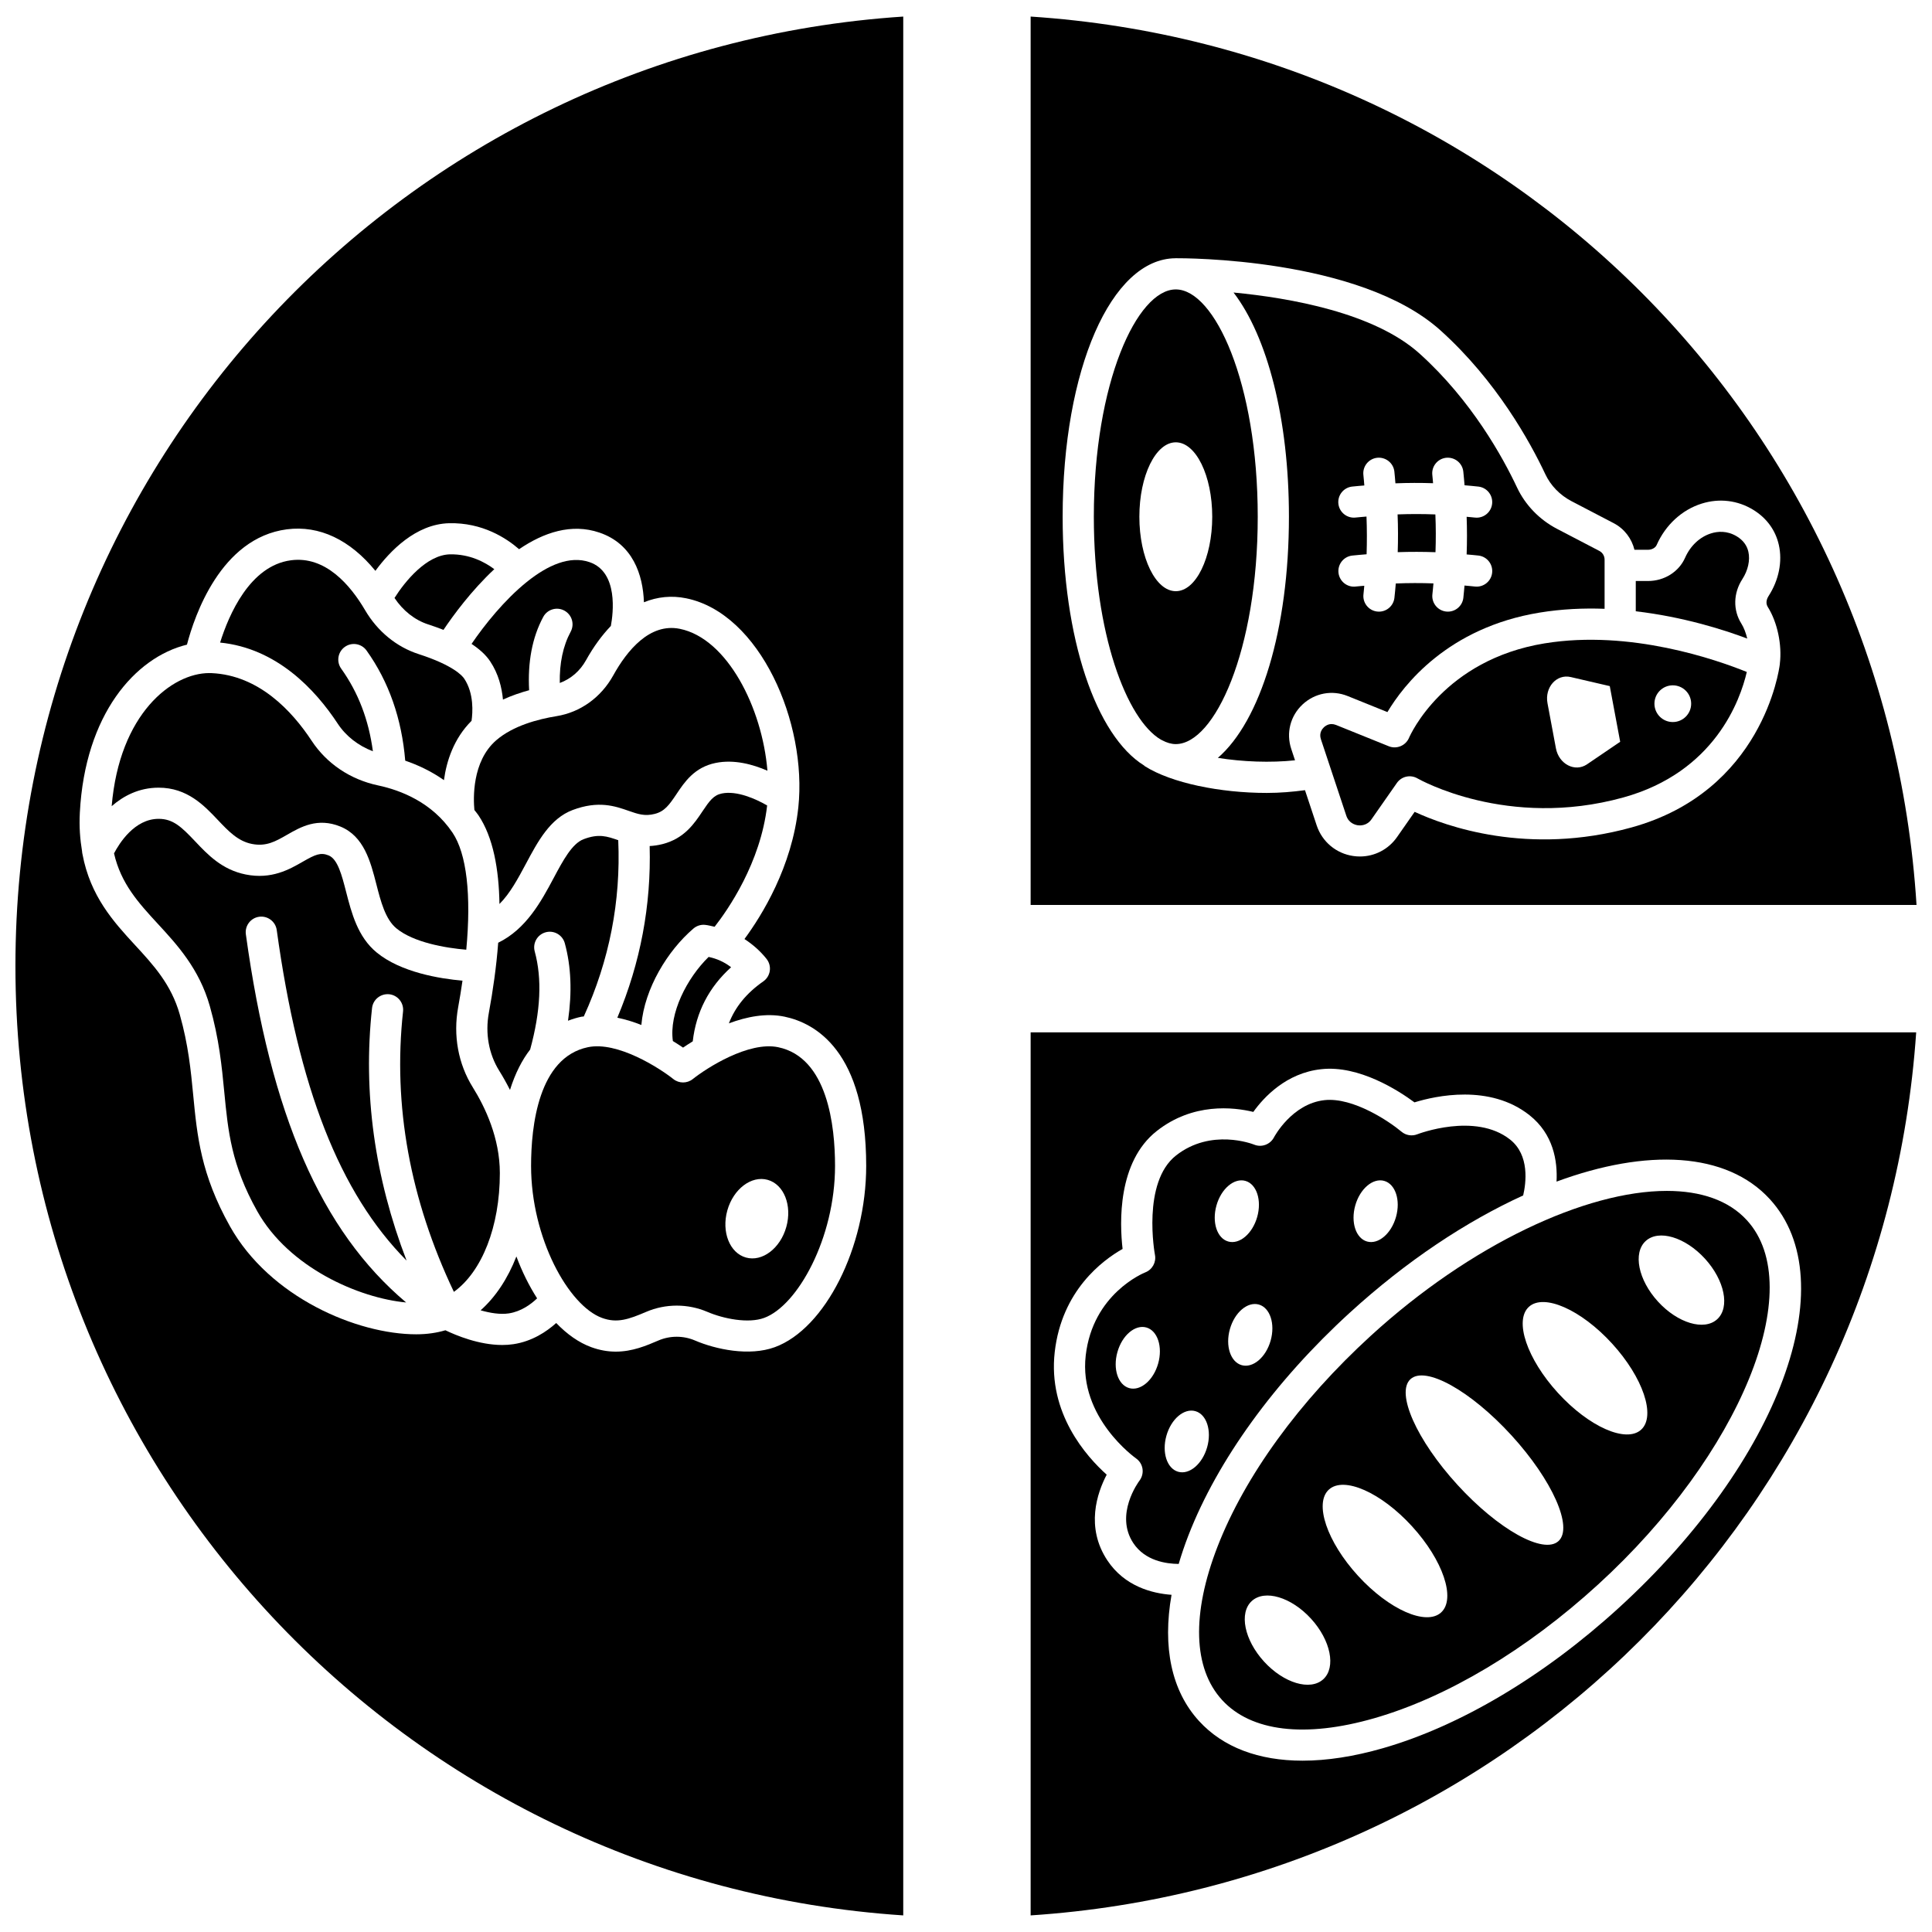 <?xml version="1.0" encoding="UTF-8"?>
<!-- Uploaded to: ICON Repo, www.svgrepo.com, Generator: ICON Repo Mixer Tools -->
<svg width="800px" height="800px" version="1.1" viewBox="144 144 512 512" xmlns="http://www.w3.org/2000/svg">
 <defs>
  <clipPath id="c">
   <path d="m417 417h234.9v234.9h-234.9z"/>
  </clipPath>
  <clipPath id="b">
   <path d="m148.09 148.09h235.91v503.81h-235.91z"/>
  </clipPath>
  <clipPath id="a">
   <path d="m417 148.09h234.9v235.91h-234.9z"/>
  </clipPath>
 </defs>
 <g clip-path="url(#c)">
  <path d="m417.13 651.6c126.21-8.305 226.03-107.84 234.68-234.02h-234.68zm6.387-149.33c1.871-16.238 12.609-24.25 17.98-27.289-0.793-6.871-1.379-23.082 9.094-31.285 9.57-7.496 20.227-6.316 25.547-5.027 2.793-3.894 8.727-10.316 17.988-11.32 10.02-1.121 20.523 5.68 24.723 8.789 5.566-1.719 19.945-4.926 30.461 3.383 6.352 5.019 7.481 12.137 7.188 17.621 23.922-8.836 45.031-7.926 56.555 4.68 20.012 21.906 2.461 69.426-39.961 108.19-19.855 18.141-42.09 31.387-62.621 37.285-7.68 2.207-14.824 3.301-21.285 3.301-11.637 0-21.066-3.543-27.438-10.516-7.293-7.977-9.715-19.562-7.281-33.438-5.09-0.371-12.398-2.203-16.992-9.102-5.863-8.816-2.711-17.93-0.191-22.738-5.348-4.789-15.645-16.277-13.766-32.535z"/>
 </g>
 <path d="m445.05 530.48c0.926 0.645 1.551 1.641 1.723 2.754 0.172 1.117-0.117 2.25-0.797 3.148-0.266 0.352-6.648 9.016-1.621 16.578 3.141 4.715 8.746 5.473 12.012 5.5 0.723-2.465 1.578-4.988 2.574-7.562 7.727-19.914 22.91-40.871 42.766-59.016 15.035-13.734 30.863-24.188 45.949-31.078 0.762-3.269 1.758-10.68-3.469-14.812-9.246-7.309-24.441-1.453-24.594-1.395-1.418 0.559-3.027 0.289-4.188-0.688-3.09-2.602-12.75-9.184-20.391-8.359-8.664 0.941-13.352 9.77-13.402 9.863-0.988 1.891-3.269 2.734-5.234 1.934-0.445-0.184-11.426-4.414-20.699 2.852-9.121 7.141-5.652 26.148-5.609 26.34 0.387 1.965-0.691 3.93-2.562 4.656-0.551 0.219-13.91 5.734-15.785 22.02-1.902 16.473 13.176 27.16 13.328 27.266zm58.109-67.02c1.25-4.438 4.684-7.352 7.668-6.512 2.984 0.844 4.383 5.121 3.129 9.555-1.25 4.438-4.684 7.352-7.668 6.512-2.977-0.836-4.379-5.117-3.129-9.555zm-22.426 35.812c-1.25 4.438-4.684 7.352-7.668 6.512-2.981-0.844-4.383-5.121-3.129-9.555 1.25-4.438 4.684-7.352 7.668-6.512 2.981 0.844 4.383 5.117 3.129 9.555zm-14.359-35.812c1.25-4.438 4.684-7.352 7.668-6.512 2.981 0.844 4.383 5.121 3.129 9.555-1.25 4.438-4.684 7.352-7.668 6.512-2.981-0.836-4.379-5.117-3.129-9.555zm-13.262 61.02c1.25-4.438 4.684-7.352 7.668-6.512 2.984 0.844 4.383 5.121 3.129 9.555-1.258 4.434-4.684 7.352-7.668 6.512-2.981-0.836-4.383-5.117-3.129-9.555zm-12.984-22.172c1.25-4.438 4.684-7.352 7.668-6.512 2.981 0.844 4.383 5.121 3.129 9.555-1.25 4.438-4.684 7.352-7.668 6.512-2.981-0.84-4.383-5.121-3.129-9.555z"/>
 <path d="m466.65 553.89c-6.898 17.793-6.473 32.215 1.203 40.613 7.668 8.402 22 10.121 40.34 4.848 19.328-5.559 40.398-18.145 59.328-35.449 37.699-34.453 55.762-78.652 39.434-96.516-4.828-5.289-12.23-7.785-21.227-7.785-21.418 0-51.898 14.125-78.441 38.383-18.934 17.309-33.363 37.16-40.637 55.906zm28.031 35.129c-3.438 3.141-10.461 1.043-15.695-4.68-5.231-5.727-6.688-12.91-3.25-16.051 3.438-3.141 10.461-1.043 15.695 4.68 5.231 5.719 6.684 12.91 3.25 16.051zm85.449-116.14c3.438-3.141 10.461-1.043 15.695 4.68 5.231 5.727 6.688 12.91 3.25 16.051s-10.461 1.043-15.695-4.68c-5.234-5.723-6.688-12.91-3.25-16.051zm-30.957 17.445c3.957-3.613 13.824 0.738 22.039 9.73 8.215 8.988 11.668 19.207 7.711 22.824-3.957 3.613-13.824-0.738-22.039-9.73-8.219-8.992-11.672-19.207-7.711-22.824zm-31.379 19.164c3.957-3.613 15.945 3.062 26.777 14.91 10.828 11.852 16.402 24.391 12.445 28.008-3.957 3.613-15.945-3.062-26.777-14.91-10.832-11.855-16.402-24.395-12.445-28.008zm0.41 39c8.215 8.988 11.668 19.207 7.711 22.828-3.957 3.613-13.824-0.738-22.039-9.73-8.215-8.988-11.668-19.207-7.711-22.828 3.961-3.613 13.828 0.742 22.039 9.73z"/>
 <path d="m335.3 354.28c-2.188 0.445-3.269 1.934-5.141 4.734-2.148 3.219-4.82 7.227-10.621 8.688-1.203 0.301-2.316 0.453-3.371 0.508 0.422 15.699-2.441 30.957-8.566 45.488 2.195 0.469 4.34 1.117 6.363 1.934 0.844-9.691 6.961-19.707 13.801-25.559 0.859-0.73 1.961-1.094 3.102-0.973 0.875 0.086 1.68 0.332 2.516 0.5 3.512-4.488 12.18-16.926 13.918-32.145-3.004-1.738-8.027-3.984-12-3.176z"/>
 <path d="m257.49 309.48c1.445 0.469 2.769 0.949 4.035 1.445 2.535-3.781 7.352-10.379 13.473-16.09-2.504-1.867-6.508-4.023-11.77-3.93-6.215 0.16-11.914 7.184-14.68 11.562 2.238 3.356 5.352 5.852 8.941 7.012z"/>
 <path d="m291.48 333.79c-4.816 0.777-11.496 2.512-15.973 6.387-6.488 5.621-6.066 15.578-5.789 18.48 0.352 0.473 0.73 0.887 1.066 1.387 3.93 5.844 5.43 14.344 5.578 23.523 2.801-2.797 4.883-6.676 7.039-10.707 3.133-5.871 6.371-11.941 12.355-14.199 6.848-2.578 11.277-1.027 14.84 0.219 2.469 0.863 4.266 1.488 6.91 0.812 2.59-0.652 3.82-2.34 5.777-5.262 2.109-3.16 4.734-7.094 10.352-8.242 4.906-1.004 9.895 0.383 13.742 2.059-1.379-16.711-10.66-35.035-23.199-37.598-8.016-1.641-14.035 5.797-17.652 12.324-3.242 5.856-8.73 9.797-15.047 10.816z"/>
 <path d="m322.32 419.89c1.012 0.625 1.945 1.223 2.699 1.738 0.723-0.496 1.602-1.066 2.566-1.66 0.891-7.742 4.281-14.336 10.164-19.637-1.766-1.367-3.742-2.273-5.957-2.734-5.789 5.656-10.52 14.98-9.473 22.293z"/>
 <path d="m298.09 413.44c0.203-0.043 0.414-0.027 0.621-0.066 6.773-14.84 9.836-30.527 9.129-46.711-2.984-1.043-5.16-1.789-9.164-0.273-3.078 1.16-5.461 5.629-7.984 10.359-3.242 6.078-7.231 13.461-14.664 17.086-0.484 6.422-1.414 12.824-2.477 18.578-1.004 5.453-0.02 10.91 2.762 15.367 0.93 1.488 1.895 3.191 2.84 5.062 1.41-4.496 3.258-8.012 5.344-10.707 2.785-10.191 3.195-18.711 1.211-25.996-0.598-2.203 0.699-4.473 2.898-5.074 2.191-0.605 4.469 0.699 5.074 2.898 1.688 6.184 1.945 12.977 0.852 20.539 1.25-0.48 2.461-0.832 3.559-1.062z"/>
 <path d="m201.7 361.27c2.867 3.023 5.344 5.641 9.043 6.379 3.789 0.75 6.246-0.648 9.348-2.434 3.602-2.066 8.078-4.637 14.129-2.164 6.246 2.555 7.984 9.309 9.516 15.27 1.172 4.57 2.387 9.297 5.32 11.707 4.562 3.75 13.031 5.199 18.512 5.652 1.352-14.461 0.121-25.422-3.644-31.016-5.414-8.035-13.715-11.246-19.727-12.523-7.363-1.562-13.617-5.766-17.617-11.844-5.176-7.863-13.98-17.355-26.52-17.914-0.199-0.008-0.402-0.012-0.602-0.012-9.91 0-23.812 10.777-25.863 35.273 3.113-2.719 7.227-4.902 12.441-4.902 7.586-0.008 12.066 4.727 15.664 8.527z"/>
 <path d="m269.3 432.16c-3.879-6.215-5.254-13.758-3.879-21.242 0.445-2.418 0.809-4.742 1.145-7.031-5.996-0.523-16.332-2.191-22.758-7.481-5.016-4.129-6.641-10.453-8.078-16.035-1.148-4.469-2.234-8.691-4.637-9.676-2.117-0.859-3.496-0.266-6.891 1.688-3.481 2-8.246 4.734-15.074 3.367-6.285-1.25-10.078-5.262-13.426-8.801-3.598-3.801-5.82-5.949-9.66-5.949-6.402 0-10.445 6.512-11.824 9.156 1.836 7.996 6.426 13.043 11.555 18.609 5.168 5.602 11.027 11.957 13.832 21.863 2.481 8.766 3.168 15.91 3.836 22.824 0.996 10.332 1.855 19.262 8.715 31.504 8.438 15.062 27.082 23.062 39.473 24.211-22.59-19.043-35.859-49.695-42.473-97.562-0.309-2.262 1.27-4.348 3.527-4.656 2.242-0.309 4.348 1.266 4.656 3.527 5.762 41.762 16.598 69.613 34.41 87.594-8.465-22.047-11.605-44.484-9.152-66.926 0.246-2.269 2.297-3.883 4.559-3.656 2.269 0.246 3.902 2.289 3.656 4.559-2.723 24.922 1.867 49.895 13.473 74.309 7.422-5.352 12.18-17.258 12.18-31.465 0.004-9.297-3.894-17.488-7.164-22.73z"/>
 <path d="m322.44 429.96c-3.644-2.898-14.816-10.09-22.648-8.438-13.098 2.742-15.051 20.883-15.051 31.453 0 19.113 9.918 37.031 18.785 40.281 4.019 1.477 7.113 0.371 11.734-1.605 2.57-1.098 5.328-1.648 8.086-1.648 2.762 0 5.516 0.551 8.09 1.648 4.32 1.852 10.887 3.148 15.074 1.605 8.867-3.25 18.785-21.168 18.785-40.281 0-10.566-1.953-28.711-15.055-31.449-7.84-1.648-19.004 5.531-22.648 8.438-1.5 1.199-3.648 1.199-5.152-0.004zm14.309 34.82c1.59-5.684 6.379-9.316 10.695-8.109s6.527 6.797 4.938 12.48-6.379 9.316-10.695 8.109-6.527-6.797-4.938-12.48z"/>
 <path d="m271.37 491.25c2.481 0.703 5.164 1.16 7.453 0.816 3.309-0.5 5.898-2.438 7.519-3.988-2.121-3.309-3.981-7.051-5.492-11.102-2.281 5.852-5.5 10.727-9.48 14.273z"/>
 <path d="m273.91 319.28c2.203 3.316 3.082 6.934 3.379 10.117 2.305-1.062 4.664-1.859 6.934-2.481-0.398-7.379 0.785-13.934 3.738-19.422 1.078-2.012 3.586-2.769 5.594-1.68 2.008 1.082 2.762 3.586 1.68 5.594-2.035 3.785-2.984 8.359-2.887 13.59 2.867-1.051 5.344-3.133 6.953-6.035 2.008-3.613 4.227-6.606 6.586-9.082 0.605-3.258 2.039-14.297-5.676-16.914-5.25-1.789-11.059 0.848-16.426 5.113-0.027 0.023-0.039 0.059-0.066 0.078-0.027 0.023-0.07 0.027-0.098 0.051-5.894 4.731-11.23 11.406-14.656 16.434 2.176 1.438 3.844 2.977 4.945 4.637z"/>
 <path d="m202.33 314.29c14.973 1.496 25.172 12.375 31.156 21.465 2.219 3.371 5.484 5.875 9.336 7.34-1.117-8.324-3.863-15.543-8.402-21.895-1.328-1.855-0.898-4.438 0.957-5.762 1.848-1.332 4.438-0.898 5.762 0.957 5.914 8.273 9.332 18.09 10.25 29.188 3.328 1.141 6.867 2.777 10.262 5.164 0.676-5.035 2.598-11.023 7.312-15.719 0.309-2.129 0.695-7.215-1.938-11.18-0.516-0.777-2.914-3.543-12.066-6.5-5.863-1.891-10.898-6.012-14.18-11.602-3.941-6.715-10.543-14.477-19.676-13.266-10.91 1.434-16.484 14.504-18.773 21.809z"/>
 <g clip-path="url(#b)">
  <path d="m148.09 400c0 133.19 103 242.88 235.28 251.6v-503.21c-132.28 8.723-235.28 118.41-235.28 251.61zm95.391-104.72c3.848-5.234 10.691-12.391 19.523-12.621 8.836-0.211 15.172 3.941 18.562 6.883 6.5-4.422 13.871-6.934 21.293-4.398 8.816 2.992 11.543 11.137 11.789 18.461 3.566-1.453 7.32-1.84 11.184-1.055 19.629 4.008 32.102 33.07 29.734 55.395-1.68 15.812-9.668 28.656-14.273 34.906 2.137 1.406 4.129 3.098 5.856 5.277 0.707 0.891 1.016 2.035 0.852 3.164-0.164 1.129-0.789 2.141-1.723 2.789-4.441 3.098-7.445 6.785-9.117 11.121 4.664-1.742 9.871-2.801 14.77-1.77 8.078 1.691 21.621 9.078 21.621 39.539 0 21.594-10.859 43.145-24.207 48.039-6.785 2.484-15.641 0.598-21.176-1.77-3.078-1.316-6.598-1.316-9.668 0-3.184 1.367-6.906 2.957-11.309 2.957-2.027 0-4.199-0.34-6.523-1.191-3.281-1.203-6.41-3.426-9.266-6.394-2.559 2.293-6.387 4.867-11.359 5.613-0.973 0.148-1.957 0.211-2.945 0.211-6.137 0-12.207-2.527-15.062-3.902-2.25 0.672-4.824 1.07-7.727 1.07-15.641 0-38.793-9.746-49.375-28.633-7.711-13.758-8.691-23.953-9.73-34.746-0.629-6.543-1.281-13.316-3.562-21.363-2.266-8.008-6.969-13.109-11.953-18.508-5.617-6.094-11.766-12.875-13.84-24.027-0.043-0.242-0.105-0.477-0.102-0.727-0.516-3.082-0.793-6.418-0.59-10.242 1.367-26 14.641-41.16 28.387-44.52 1.984-7.594 8.941-28.262 26.473-30.562 8.652-1.117 16.77 2.801 23.465 11.004z"/>
 </g>
 <g clip-path="url(#a)">
  <path d="m417.13 148.39v235.43h234.77c-7.984-126.95-107.86-227.09-234.77-235.43zm198.53 171.71v0.012c0 0.004-0.004 0.004-0.004 0.008-0.176 1.434-4.617 33.586-39.293 43.164-27.457 7.586-49.301-0.352-57.465-4.137l-4.664 6.68c-2.281 3.273-5.941 5.152-9.844 5.152-0.582 0-1.168-0.043-1.762-0.129-4.535-0.656-8.25-3.773-9.695-8.117l-3.098-9.328c-3.258 0.438-6.641 0.73-10.133 0.73-12.348 0-25.254-2.629-32.293-7.074-0.074-0.051-0.117-0.129-0.188-0.176-12.754-7.891-21.609-33.594-21.609-65.945 0-38.996 12.852-68.414 29.91-68.5 0.012 0 0.023-0.008 0.039-0.008 1.984-0.008 48.73-0.199 70.188 19.129 14.887 13.41 23.793 29.641 27.781 38.117 1.414 3.008 3.867 5.535 6.91 7.125l11.219 5.852c2.812 1.473 4.75 4.055 5.488 7.039h3.602c1.012 0 1.945-0.516 2.273-1.25 2.359-5.348 6.723-9.355 11.965-10.992 4.664-1.457 9.516-0.871 13.641 1.656 3.543 2.172 5.891 5.379 6.777 9.281 1 4.41 0.008 9.359-2.727 13.582-0.238 0.367-0.961 1.664-0.207 2.859 2.555 4.055 3.82 10.074 3.203 15.062-0.004 0.039 0.008 0.074 0.004 0.113-0.004-0.004-0.012 0.074-0.02 0.094z"/>
 </g>
 <path d="m553.38 314.49c-26.75 4.359-35.625 24.223-35.988 25.07-0.891 2.059-3.269 3.039-5.344 2.207l-13.984-5.644c-0.426-0.168-0.812-0.238-1.172-0.238-1.008 0-1.723 0.547-2.039 0.844-0.426 0.398-1.355 1.504-0.801 3.168l6.727 20.254c0.66 1.996 2.348 2.445 3.039 2.551 0.695 0.094 2.438 0.148 3.641-1.578l6.727-9.629c1.23-1.773 3.613-2.293 5.484-1.199 0.328 0.184 23.777 13.539 54.496 5.047 24.297-6.715 31.027-25.848 32.754-33.266-7.918-3.211-30.883-11.281-53.539-7.586zm33.93 11.129c2.684 0 4.867 2.176 4.867 4.863 0 2.684-2.176 4.867-4.867 4.867s-4.867-2.176-4.867-4.867c0-2.691 2.18-4.863 4.867-4.863zm-13.945 14.961-8.789 5.973c-3.184 2.164-7.457-0.039-8.242-4.25l-2.231-11.938c-0.785-4.215 2.406-7.809 6.156-6.941l10.348 2.402z"/>
 <path d="m455.6 220.7c-10.273 0-21.723 24.742-21.723 60.246 0 31.016 8.738 53.809 17.793 59.082 0.051 0.027 0.102 0.027 0.148 0.059 0.051 0.031 0.113 0.059 0.16 0.09 1.207 0.648 2.422 1.016 3.613 1.016 10.273 0 21.723-24.738 21.723-60.246 0.004-35.504-11.441-60.246-21.715-60.246zm0 79.973c-5.332 0-9.656-8.832-9.656-19.727s4.32-19.727 9.656-19.727c5.332 0 9.656 8.832 9.656 19.727-0.004 10.895-4.328 19.727-9.656 19.727z"/>
 <path d="m501.15 328.46 10.531 4.25c4.219-7.094 15.961-22.395 40.367-26.371 5.82-0.953 11.609-1.207 17.184-1v-13.035c0-0.973-0.535-1.859-1.402-2.309l-11.219-5.852c-4.641-2.422-8.391-6.305-10.574-10.938-3.719-7.914-12.023-23.055-25.828-35.492-12.023-10.832-34.324-14.762-49.309-16.191 8.91 11.605 14.68 33.344 14.68 59.426 0 29.945-7.594 54.188-18.836 63.895 6.582 1.055 13.949 1.336 20.449 0.645l-0.996-3c-1.402-4.227-0.262-8.746 2.988-11.793 3.254-3.039 7.84-3.902 11.965-2.234zm4.981-47.566c-0.949 0.094-1.891 0.145-2.848 0.258-2.254 0.273-4.32-1.34-4.594-3.606-0.273-2.266 1.344-4.32 3.606-4.594 1.094-0.133 2.172-0.191 3.266-0.297-0.09-0.918-0.137-1.824-0.246-2.742-0.273-2.266 1.344-4.32 3.609-4.594 2.254-0.254 4.32 1.344 4.594 3.606 0.129 1.059 0.184 2.106 0.285 3.16 3.356-0.133 6.68-0.141 9.977-0.027-0.074-0.715-0.105-1.426-0.195-2.144-0.273-2.266 1.344-4.32 3.609-4.594 2.273-0.254 4.32 1.344 4.594 3.606 0.148 1.23 0.215 2.449 0.336 3.676 1.238 0.121 2.496 0.199 3.723 0.355 2.266 0.289 3.863 2.359 3.574 4.625-0.266 2.086-2.047 3.606-4.09 3.606-0.172 0-0.352-0.008-0.527-0.031-0.703-0.09-1.422-0.125-2.129-0.203 0.121 3.356 0.121 6.68 0 9.977 1.059 0.105 2.133 0.168 3.176 0.301 2.266 0.289 3.863 2.359 3.574 4.625-0.266 2.086-2.047 3.606-4.09 3.606-0.172 0-0.352-0.008-0.527-0.031-0.887-0.113-1.801-0.16-2.699-0.258-0.113 1.098-0.172 2.219-0.312 3.309-0.266 2.086-2.047 3.606-4.09 3.606-0.172 0-0.352-0.008-0.527-0.031-2.266-0.289-3.863-2.359-3.574-4.625 0.121-0.934 0.172-1.887 0.27-2.828-3.293-0.121-6.617-0.117-9.98 0.023-0.125 1.285-0.203 2.582-0.367 3.856-0.266 2.086-2.047 3.606-4.09 3.606-0.172 0-0.352-0.008-0.527-0.031-2.266-0.289-3.863-2.359-3.574-4.625 0.094-0.727 0.129-1.473 0.211-2.203-0.746 0.078-1.492 0.113-2.238 0.203-2.254 0.289-4.32-1.34-4.594-3.606-0.273-2.266 1.344-4.32 3.606-4.594 1.285-0.152 2.559-0.227 3.84-0.348 0.105-3.297 0.105-6.625-0.027-9.988z"/>
 <path d="m607.34 290.23c-0.383-1.703-1.406-3.066-3.027-4.062-2.648-1.625-5.199-1.344-6.867-0.816-2.969 0.93-5.473 3.277-6.871 6.441-1.656 3.75-5.516 6.18-9.832 6.18h-3.246v8.023c12.473 1.457 23.156 4.828 29.543 7.234-0.363-1.484-0.875-2.891-1.566-3.984-2.238-3.555-2.137-8.055 0.262-11.762 1.508-2.328 2.106-5.035 1.605-7.254z"/>
 <path d="m524.42 290.34c0.117-3.301 0.113-6.641-0.031-10.012-3.301-0.133-6.641-0.133-10.012-0.008 0.137 3.367 0.145 6.703 0.031 10.008 3.371-0.117 6.707-0.109 10.012 0.012z"/>
</svg>